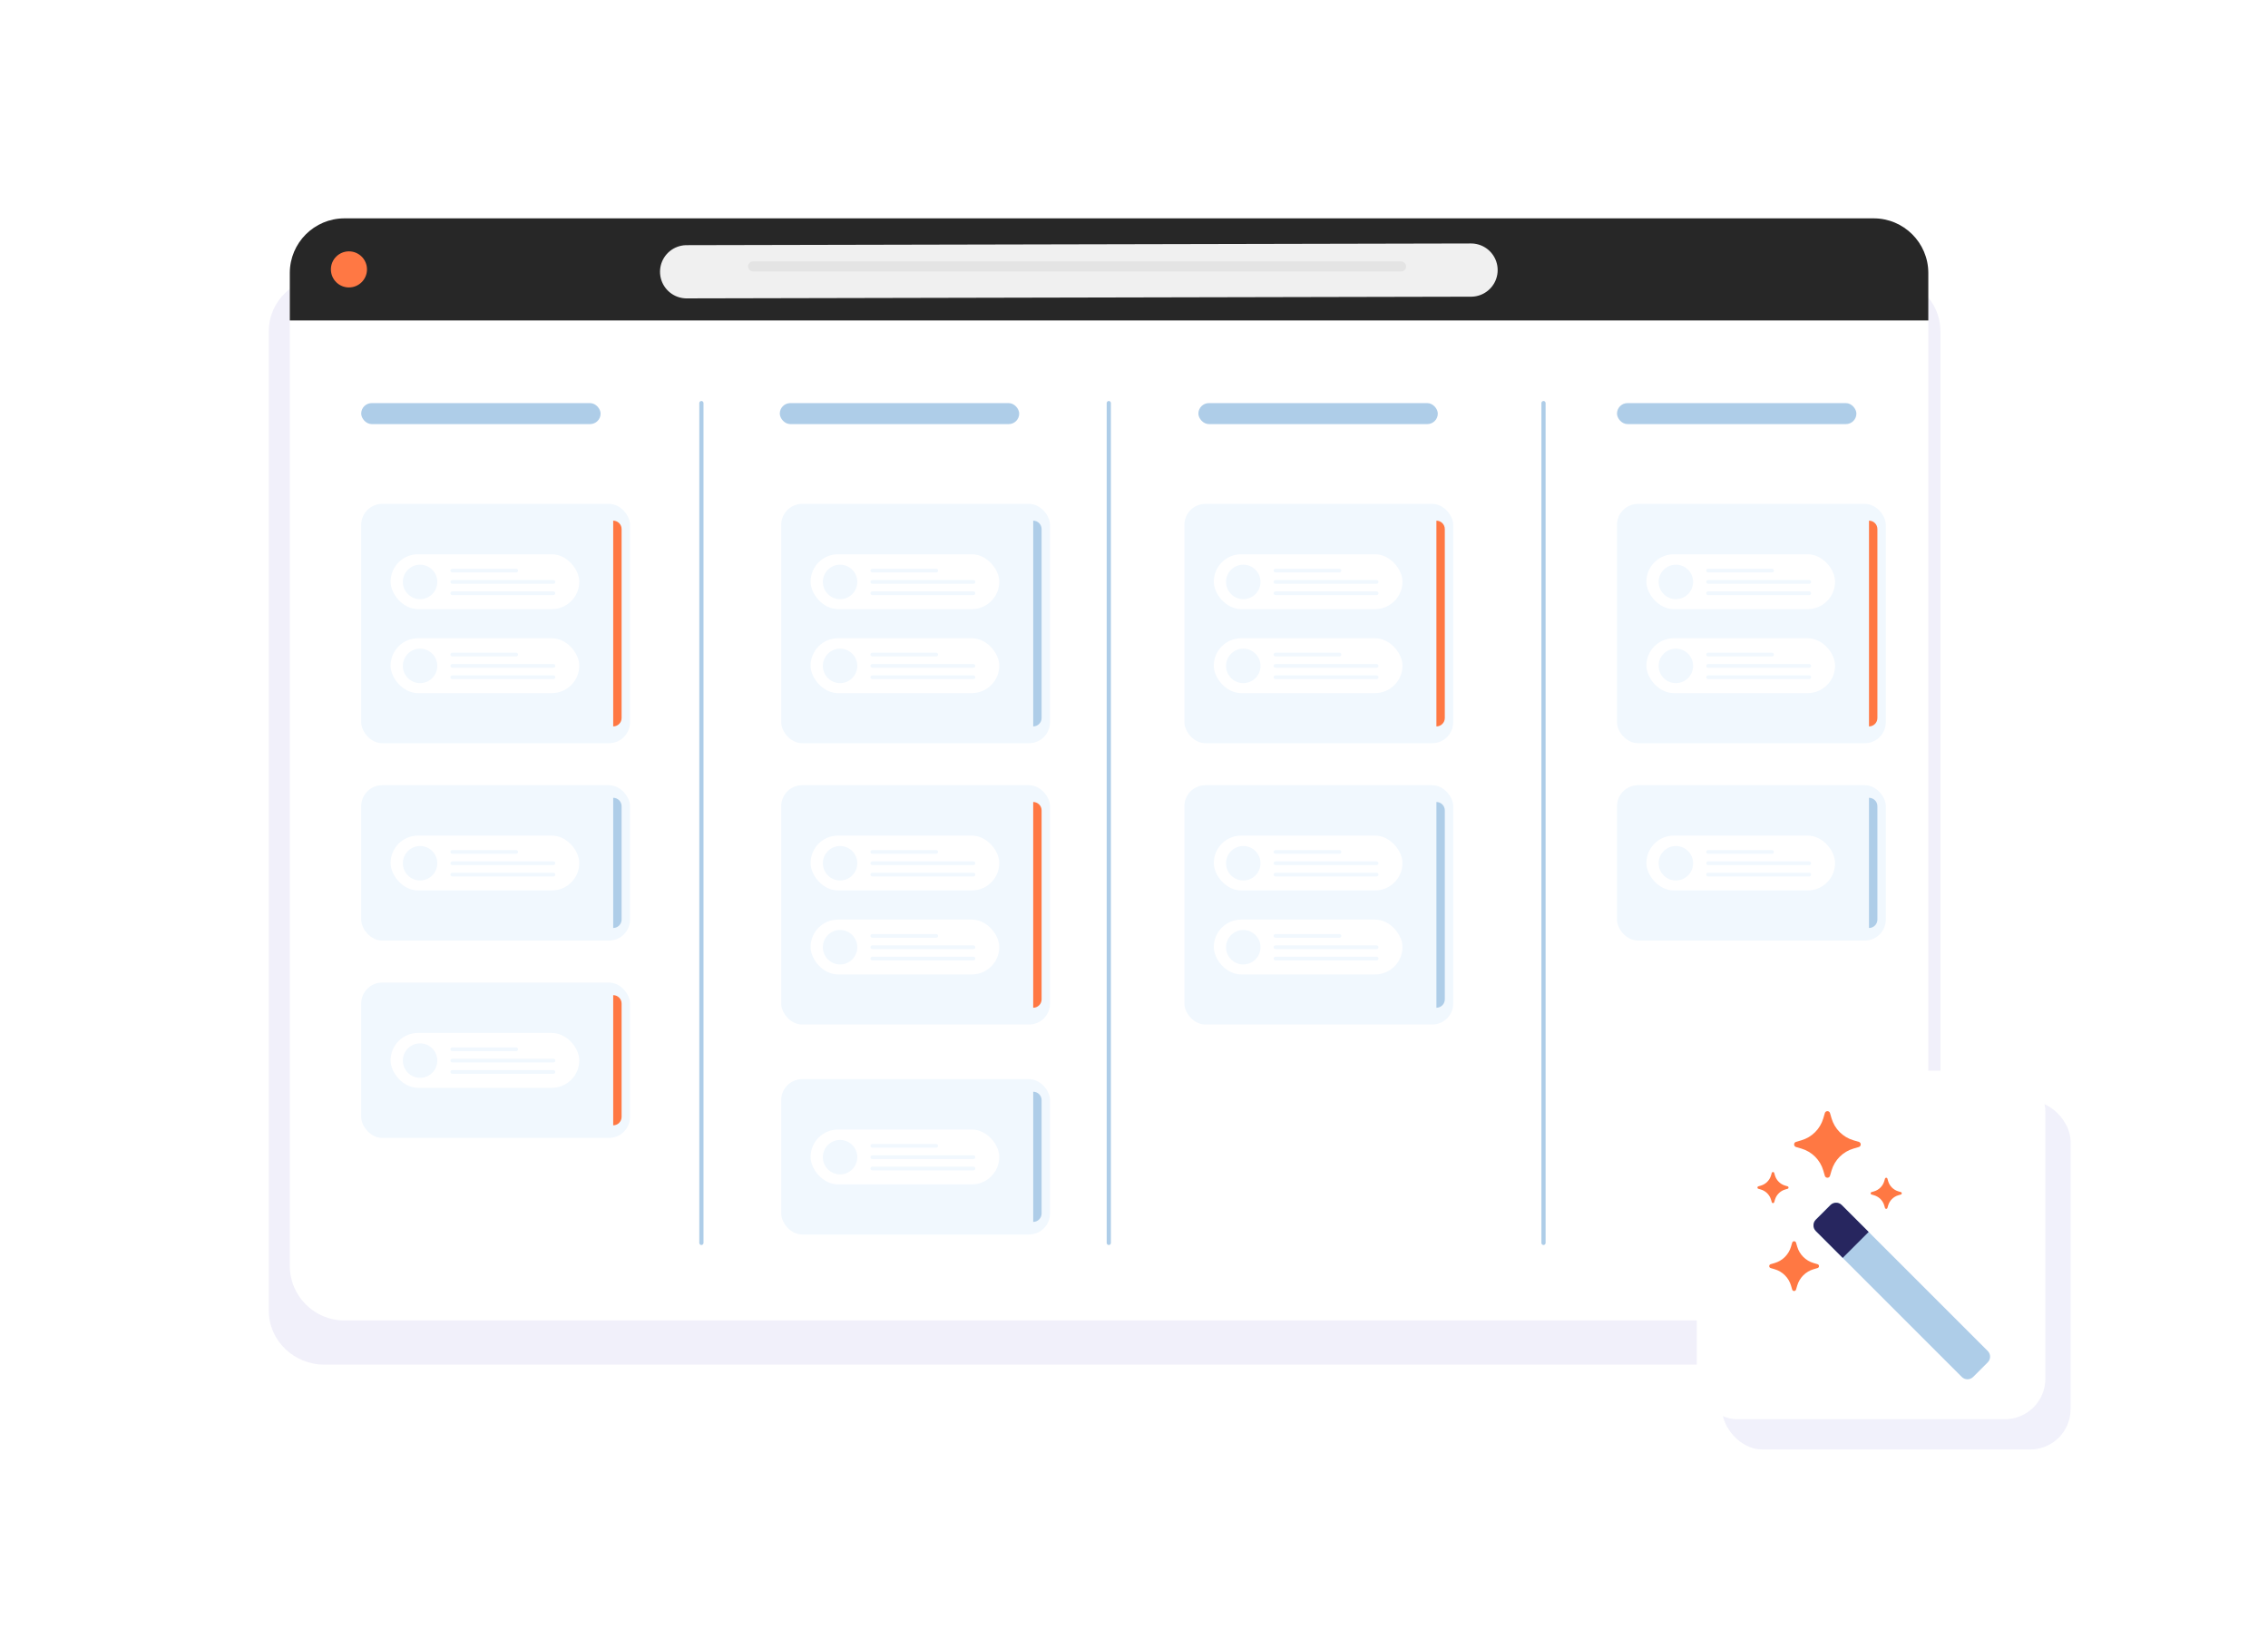 <svg width="540" height="390" viewBox="0 0 540 390" fill="none" xmlns="http://www.w3.org/2000/svg">
<rect width="540" height="390" fill="white"/>
<path d="M64 78.849C64 71.753 69.948 66 77.284 66H448.716C456.052 66 462 71.753 462 78.849V312.151C462 319.247 456.052 325 448.716 325H77.284C69.948 325 64 319.247 64 312.151V78.849Z" fill="#DCDBF4" fill-opacity="0.4"/>
<path d="M69 65.022C69 57.83 74.83 52 82.022 52H446.101C453.293 52 459.122 57.83 459.122 65.022V301.451C459.122 308.643 453.293 314.473 446.101 314.473H82.022C74.83 314.473 69 308.643 69 301.451V65.022Z" fill="white"/>
<path d="M69 65.022C69 57.83 74.83 52 82.022 52H446.101C453.293 52 459.122 57.83 459.122 65.022V76.316H69V65.022Z" fill="#272727"/>
<circle cx="83.081" cy="64.158" r="4.296" fill="#FF7844"/>
<path d="M163.485 64.724L350.247 64.319" stroke="#F0F0F0" stroke-width="12.677" stroke-linecap="round"/>
<rect x="178.103" y="62.245" width="156.689" height="2.411" rx="1.205" fill="#E4E4E4"/>
<rect x="86" y="96" width="57" height="5" rx="2.5" fill="#AECDE8"/>
<rect x="185.667" y="96" width="57" height="5" rx="2.5" fill="#AECDE8"/>
<rect x="285.333" y="96" width="57" height="5" rx="2.5" fill="#AECDE8"/>
<rect x="385" y="96" width="57" height="5" rx="2.5" fill="#AECDE8"/>
<rect x="86" y="120" width="64" height="57" rx="5" fill="#F1F8FE"/>
<path d="M146 124C147.105 124 148 124.895 148 126V171C148 172.105 147.105 173 146 173V124Z" fill="#FF7843"/>
<rect x="93" y="132" width="44.921" height="13.066" rx="6.533" fill="white"/>
<path d="M107.686 135.887H122.911" stroke="#F1F8FE" stroke-width="0.881" stroke-miterlimit="1.5" stroke-linecap="round" stroke-linejoin="round"/>
<path d="M107.686 138.587H131.77" stroke="#F1F8FE" stroke-width="0.881" stroke-miterlimit="1.5" stroke-linecap="round" stroke-linejoin="round"/>
<path d="M107.686 141.286H131.77" stroke="#F1F8FE" stroke-width="0.881" stroke-miterlimit="1.5" stroke-linecap="round" stroke-linejoin="round"/>
<circle cx="100.019" cy="138.586" r="4.103" fill="#F1F8FE"/>
<rect x="93" y="152" width="44.921" height="13.066" rx="6.533" fill="white"/>
<path d="M107.686 155.887H122.911" stroke="#F1F8FE" stroke-width="0.881" stroke-miterlimit="1.5" stroke-linecap="round" stroke-linejoin="round"/>
<path d="M107.686 158.587H131.77" stroke="#F1F8FE" stroke-width="0.881" stroke-miterlimit="1.5" stroke-linecap="round" stroke-linejoin="round"/>
<path d="M107.686 161.286H131.77" stroke="#F1F8FE" stroke-width="0.881" stroke-miterlimit="1.5" stroke-linecap="round" stroke-linejoin="round"/>
<circle cx="100.019" cy="158.586" r="4.103" fill="#F1F8FE"/>
<rect x="186" y="120" width="64" height="57" rx="5" fill="#F1F8FE"/>
<path d="M246 124C247.105 124 248 124.895 248 126V171C248 172.105 247.105 173 246 173V124Z" fill="#AECDE8"/>
<rect x="193" y="132" width="44.921" height="13.066" rx="6.533" fill="white"/>
<path d="M207.686 135.887H222.911" stroke="#F1F8FE" stroke-width="0.881" stroke-miterlimit="1.5" stroke-linecap="round" stroke-linejoin="round"/>
<path d="M207.686 138.587H231.77" stroke="#F1F8FE" stroke-width="0.881" stroke-miterlimit="1.5" stroke-linecap="round" stroke-linejoin="round"/>
<path d="M207.686 141.286H231.77" stroke="#F1F8FE" stroke-width="0.881" stroke-miterlimit="1.5" stroke-linecap="round" stroke-linejoin="round"/>
<circle cx="200.019" cy="138.586" r="4.103" fill="#F1F8FE"/>
<rect x="193" y="152" width="44.921" height="13.066" rx="6.533" fill="white"/>
<path d="M207.686 155.887H222.911" stroke="#F1F8FE" stroke-width="0.881" stroke-miterlimit="1.5" stroke-linecap="round" stroke-linejoin="round"/>
<path d="M207.686 158.587H231.77" stroke="#F1F8FE" stroke-width="0.881" stroke-miterlimit="1.5" stroke-linecap="round" stroke-linejoin="round"/>
<path d="M207.686 161.286H231.77" stroke="#F1F8FE" stroke-width="0.881" stroke-miterlimit="1.5" stroke-linecap="round" stroke-linejoin="round"/>
<circle cx="200.019" cy="158.586" r="4.103" fill="#F1F8FE"/>
<rect x="186" y="187" width="64" height="57" rx="5" fill="#F1F8FE"/>
<path d="M246 191C247.105 191 248 191.895 248 193V238C248 239.105 247.105 240 246 240V191Z" fill="#FF7843"/>
<rect x="193" y="199" width="44.921" height="13.066" rx="6.533" fill="white"/>
<path d="M207.686 202.887H222.911" stroke="#F1F8FE" stroke-width="0.881" stroke-miterlimit="1.5" stroke-linecap="round" stroke-linejoin="round"/>
<path d="M207.686 205.587H231.77" stroke="#F1F8FE" stroke-width="0.881" stroke-miterlimit="1.5" stroke-linecap="round" stroke-linejoin="round"/>
<path d="M207.686 208.286H231.77" stroke="#F1F8FE" stroke-width="0.881" stroke-miterlimit="1.5" stroke-linecap="round" stroke-linejoin="round"/>
<circle cx="200.019" cy="205.586" r="4.103" fill="#F1F8FE"/>
<rect x="193" y="219" width="44.921" height="13.066" rx="6.533" fill="white"/>
<path d="M207.686 222.887H222.911" stroke="#F1F8FE" stroke-width="0.881" stroke-miterlimit="1.5" stroke-linecap="round" stroke-linejoin="round"/>
<path d="M207.686 225.587H231.77" stroke="#F1F8FE" stroke-width="0.881" stroke-miterlimit="1.5" stroke-linecap="round" stroke-linejoin="round"/>
<path d="M207.686 228.286H231.77" stroke="#F1F8FE" stroke-width="0.881" stroke-miterlimit="1.5" stroke-linecap="round" stroke-linejoin="round"/>
<circle cx="200.019" cy="225.586" r="4.103" fill="#F1F8FE"/>
<rect x="282" y="187" width="64" height="57" rx="5" fill="#F1F8FE"/>
<path d="M342 191C343.105 191 344 191.895 344 193V238C344 239.105 343.105 240 342 240V191Z" fill="#AECDE8"/>
<rect x="289" y="199" width="44.921" height="13.066" rx="6.533" fill="white"/>
<path d="M303.686 202.887H318.911" stroke="#F1F8FE" stroke-width="0.881" stroke-miterlimit="1.5" stroke-linecap="round" stroke-linejoin="round"/>
<path d="M303.686 205.587H327.77" stroke="#F1F8FE" stroke-width="0.881" stroke-miterlimit="1.5" stroke-linecap="round" stroke-linejoin="round"/>
<path d="M303.686 208.286H327.77" stroke="#F1F8FE" stroke-width="0.881" stroke-miterlimit="1.5" stroke-linecap="round" stroke-linejoin="round"/>
<circle cx="296.019" cy="205.586" r="4.103" fill="#F1F8FE"/>
<rect x="289" y="219" width="44.921" height="13.066" rx="6.533" fill="white"/>
<path d="M303.686 222.887H318.911" stroke="#F1F8FE" stroke-width="0.881" stroke-miterlimit="1.5" stroke-linecap="round" stroke-linejoin="round"/>
<path d="M303.686 225.587H327.77" stroke="#F1F8FE" stroke-width="0.881" stroke-miterlimit="1.5" stroke-linecap="round" stroke-linejoin="round"/>
<path d="M303.686 228.286H327.77" stroke="#F1F8FE" stroke-width="0.881" stroke-miterlimit="1.5" stroke-linecap="round" stroke-linejoin="round"/>
<circle cx="296.019" cy="225.586" r="4.103" fill="#F1F8FE"/>
<rect x="282" y="120" width="64" height="57" rx="5" fill="#F1F8FE"/>
<path d="M342 124C343.105 124 344 124.895 344 126V171C344 172.105 343.105 173 342 173V124Z" fill="#FF7843"/>
<rect x="289" y="132" width="44.921" height="13.066" rx="6.533" fill="white"/>
<path d="M303.686 135.887H318.911" stroke="#F1F8FE" stroke-width="0.881" stroke-miterlimit="1.5" stroke-linecap="round" stroke-linejoin="round"/>
<path d="M303.686 138.587H327.77" stroke="#F1F8FE" stroke-width="0.881" stroke-miterlimit="1.5" stroke-linecap="round" stroke-linejoin="round"/>
<path d="M303.686 141.286H327.77" stroke="#F1F8FE" stroke-width="0.881" stroke-miterlimit="1.5" stroke-linecap="round" stroke-linejoin="round"/>
<circle cx="296.019" cy="138.586" r="4.103" fill="#F1F8FE"/>
<rect x="289" y="152" width="44.921" height="13.066" rx="6.533" fill="white"/>
<path d="M303.686 155.887H318.911" stroke="#F1F8FE" stroke-width="0.881" stroke-miterlimit="1.5" stroke-linecap="round" stroke-linejoin="round"/>
<path d="M303.686 158.587H327.77" stroke="#F1F8FE" stroke-width="0.881" stroke-miterlimit="1.5" stroke-linecap="round" stroke-linejoin="round"/>
<path d="M303.686 161.286H327.77" stroke="#F1F8FE" stroke-width="0.881" stroke-miterlimit="1.5" stroke-linecap="round" stroke-linejoin="round"/>
<circle cx="296.019" cy="158.586" r="4.103" fill="#F1F8FE"/>
<rect x="385" y="120" width="64" height="57" rx="5" fill="#F1F8FE"/>
<path d="M445 124C446.105 124 447 124.895 447 126V171C447 172.105 446.105 173 445 173V124Z" fill="#FF7843"/>
<rect x="392" y="132" width="44.921" height="13.066" rx="6.533" fill="white"/>
<path d="M406.686 135.887H421.911" stroke="#F1F8FE" stroke-width="0.881" stroke-miterlimit="1.5" stroke-linecap="round" stroke-linejoin="round"/>
<path d="M406.686 138.587H430.77" stroke="#F1F8FE" stroke-width="0.881" stroke-miterlimit="1.5" stroke-linecap="round" stroke-linejoin="round"/>
<path d="M406.686 141.286H430.77" stroke="#F1F8FE" stroke-width="0.881" stroke-miterlimit="1.5" stroke-linecap="round" stroke-linejoin="round"/>
<circle cx="399.019" cy="138.586" r="4.103" fill="#F1F8FE"/>
<rect x="392" y="152" width="44.921" height="13.066" rx="6.533" fill="white"/>
<path d="M406.686 155.887H421.911" stroke="#F1F8FE" stroke-width="0.881" stroke-miterlimit="1.5" stroke-linecap="round" stroke-linejoin="round"/>
<path d="M406.686 158.587H430.77" stroke="#F1F8FE" stroke-width="0.881" stroke-miterlimit="1.5" stroke-linecap="round" stroke-linejoin="round"/>
<path d="M406.686 161.286H430.77" stroke="#F1F8FE" stroke-width="0.881" stroke-miterlimit="1.5" stroke-linecap="round" stroke-linejoin="round"/>
<circle cx="399.019" cy="158.586" r="4.103" fill="#F1F8FE"/>
<rect x="86" y="187" width="64" height="37" rx="5" fill="#F1F8FE"/>
<path d="M146 190C147.105 190 148 190.895 148 192V219C148 220.105 147.105 221 146 221V190Z" fill="#AECDE8"/>
<rect x="93" y="199" width="44.921" height="13.066" rx="6.533" fill="white"/>
<path d="M107.686 202.887H122.911" stroke="#F1F8FE" stroke-width="0.881" stroke-miterlimit="1.5" stroke-linecap="round" stroke-linejoin="round"/>
<path d="M107.686 205.587H131.77" stroke="#F1F8FE" stroke-width="0.881" stroke-miterlimit="1.5" stroke-linecap="round" stroke-linejoin="round"/>
<path d="M107.686 208.286H131.77" stroke="#F1F8FE" stroke-width="0.881" stroke-miterlimit="1.5" stroke-linecap="round" stroke-linejoin="round"/>
<circle cx="100.019" cy="205.586" r="4.103" fill="#F1F8FE"/>
<rect x="86" y="234" width="64" height="37" rx="5" fill="#F1F8FE"/>
<path d="M146 237C147.105 237 148 237.895 148 239V266C148 267.105 147.105 268 146 268V237Z" fill="#FF7843"/>
<rect x="93" y="246" width="44.921" height="13.066" rx="6.533" fill="white"/>
<path d="M107.686 249.887H122.911" stroke="#F1F8FE" stroke-width="0.881" stroke-miterlimit="1.5" stroke-linecap="round" stroke-linejoin="round"/>
<path d="M107.686 252.587H131.77" stroke="#F1F8FE" stroke-width="0.881" stroke-miterlimit="1.5" stroke-linecap="round" stroke-linejoin="round"/>
<path d="M107.686 255.286H131.77" stroke="#F1F8FE" stroke-width="0.881" stroke-miterlimit="1.5" stroke-linecap="round" stroke-linejoin="round"/>
<circle cx="100.019" cy="252.586" r="4.103" fill="#F1F8FE"/>
<rect x="186" y="257" width="64" height="37" rx="5" fill="#F1F8FE"/>
<path d="M246 260C247.105 260 248 260.895 248 262V289C248 290.105 247.105 291 246 291V260Z" fill="#AECDE8"/>
<rect x="193" y="269" width="44.921" height="13.066" rx="6.533" fill="white"/>
<path d="M207.686 272.887H222.911" stroke="#F1F8FE" stroke-width="0.881" stroke-miterlimit="1.5" stroke-linecap="round" stroke-linejoin="round"/>
<path d="M207.686 275.587H231.77" stroke="#F1F8FE" stroke-width="0.881" stroke-miterlimit="1.5" stroke-linecap="round" stroke-linejoin="round"/>
<path d="M207.686 278.286H231.77" stroke="#F1F8FE" stroke-width="0.881" stroke-miterlimit="1.5" stroke-linecap="round" stroke-linejoin="round"/>
<circle cx="200.019" cy="275.586" r="4.103" fill="#F1F8FE"/>
<rect x="385" y="187" width="64" height="37" rx="5" fill="#F1F8FE"/>
<path d="M445 190C446.105 190 447 190.895 447 192V219C447 220.105 446.105 221 445 221V190Z" fill="#AECDE8"/>
<rect x="392" y="199" width="44.921" height="13.066" rx="6.533" fill="white"/>
<path d="M406.686 202.887H421.911" stroke="#F1F8FE" stroke-width="0.881" stroke-miterlimit="1.5" stroke-linecap="round" stroke-linejoin="round"/>
<path d="M406.686 205.587H430.77" stroke="#F1F8FE" stroke-width="0.881" stroke-miterlimit="1.5" stroke-linecap="round" stroke-linejoin="round"/>
<path d="M406.686 208.286H430.77" stroke="#F1F8FE" stroke-width="0.881" stroke-miterlimit="1.5" stroke-linecap="round" stroke-linejoin="round"/>
<circle cx="399.019" cy="205.586" r="4.103" fill="#F1F8FE"/>
<path d="M367.5 96V296" stroke="#AECDE8" stroke-linecap="round" stroke-linejoin="round"/>
<path d="M264 96V296" stroke="#AECDE8" stroke-linecap="round" stroke-linejoin="round"/>
<path d="M167 96V296" stroke="#AECDE8" stroke-linecap="round" stroke-linejoin="round"/>
<rect x="410.014" y="262.216" width="82.987" height="82.987" rx="9.622" fill="#F1F1FB"/>
<rect x="404" y="255" width="82.987" height="82.987" rx="9.622" fill="white"/>
<path d="M432.342 293.178C431.594 292.429 431.594 291.216 432.342 290.468L435.815 286.996C436.563 286.247 437.776 286.247 438.524 286.996L473.269 321.74C474.017 322.488 474.017 323.701 473.269 324.449L469.796 327.922C469.048 328.67 467.835 328.67 467.087 327.922L432.342 293.178Z" fill="#AECDE8"/>
<path d="M432.342 293.178C431.594 292.429 431.594 291.216 432.342 290.468L435.815 286.996C436.563 286.247 437.776 286.247 438.524 286.996L444.918 293.39L438.736 299.572L432.342 293.178Z" fill="#27265F"/>
<path d="M434.486 265.083C434.666 264.468 435.537 264.468 435.716 265.083L436.085 266.344C436.822 268.862 438.791 270.831 441.309 271.568L442.57 271.937C443.185 272.116 443.185 272.987 442.57 273.167L441.309 273.536C438.791 274.272 436.822 276.242 436.085 278.76L435.716 280.021C435.537 280.636 434.666 280.636 434.486 280.021L434.117 278.76C433.381 276.242 431.411 274.272 428.893 273.536L427.632 273.167C427.017 272.987 427.017 272.116 427.632 271.937L428.893 271.568C431.411 270.831 433.381 268.862 434.117 266.344L434.486 265.083Z" fill="#FF7843"/>
<path d="M426.71 295.951C426.844 295.492 427.495 295.492 427.63 295.951L427.905 296.894C428.455 298.775 429.927 300.247 431.809 300.797L432.751 301.073C433.21 301.207 433.21 301.858 432.751 301.992L431.809 302.268C429.927 302.818 428.455 304.29 427.905 306.171L427.63 307.114C427.495 307.573 426.844 307.573 426.71 307.114L426.434 306.171C425.884 304.29 424.413 302.818 422.531 302.268L421.589 301.992C421.129 301.858 421.129 301.207 421.589 301.073L422.531 300.797C424.413 300.247 425.884 298.775 426.434 296.894L426.71 295.951Z" fill="#FF7843"/>
<path d="M421.853 279.33C421.937 279.042 422.344 279.042 422.428 279.33L422.601 279.919C422.945 281.097 423.866 282.018 425.043 282.362L425.633 282.535C425.921 282.619 425.921 283.026 425.633 283.11L425.043 283.282C423.866 283.627 422.945 284.547 422.601 285.725L422.428 286.315C422.344 286.602 421.937 286.602 421.853 286.315L421.681 285.725C421.336 284.547 420.415 283.627 419.238 283.282L418.648 283.11C418.361 283.026 418.361 282.619 418.648 282.535L419.238 282.362C420.415 282.018 421.336 281.097 421.681 279.919L421.853 279.33Z" fill="#FF7843"/>
<path d="M448.809 280.697C448.893 280.41 449.3 280.41 449.384 280.697L449.557 281.287C449.901 282.465 450.822 283.385 451.999 283.73L452.589 283.902C452.877 283.986 452.877 284.394 452.589 284.478L451.999 284.65C450.822 284.994 449.901 285.915 449.557 287.093L449.384 287.682C449.3 287.97 448.893 287.97 448.809 287.682L448.637 287.093C448.292 285.915 447.371 284.994 446.194 284.65L445.604 284.478C445.317 284.394 445.317 283.986 445.604 283.902L446.194 283.73C447.371 283.385 448.292 282.465 448.637 281.287L448.809 280.697Z" fill="#FF7843"/>
</svg>
